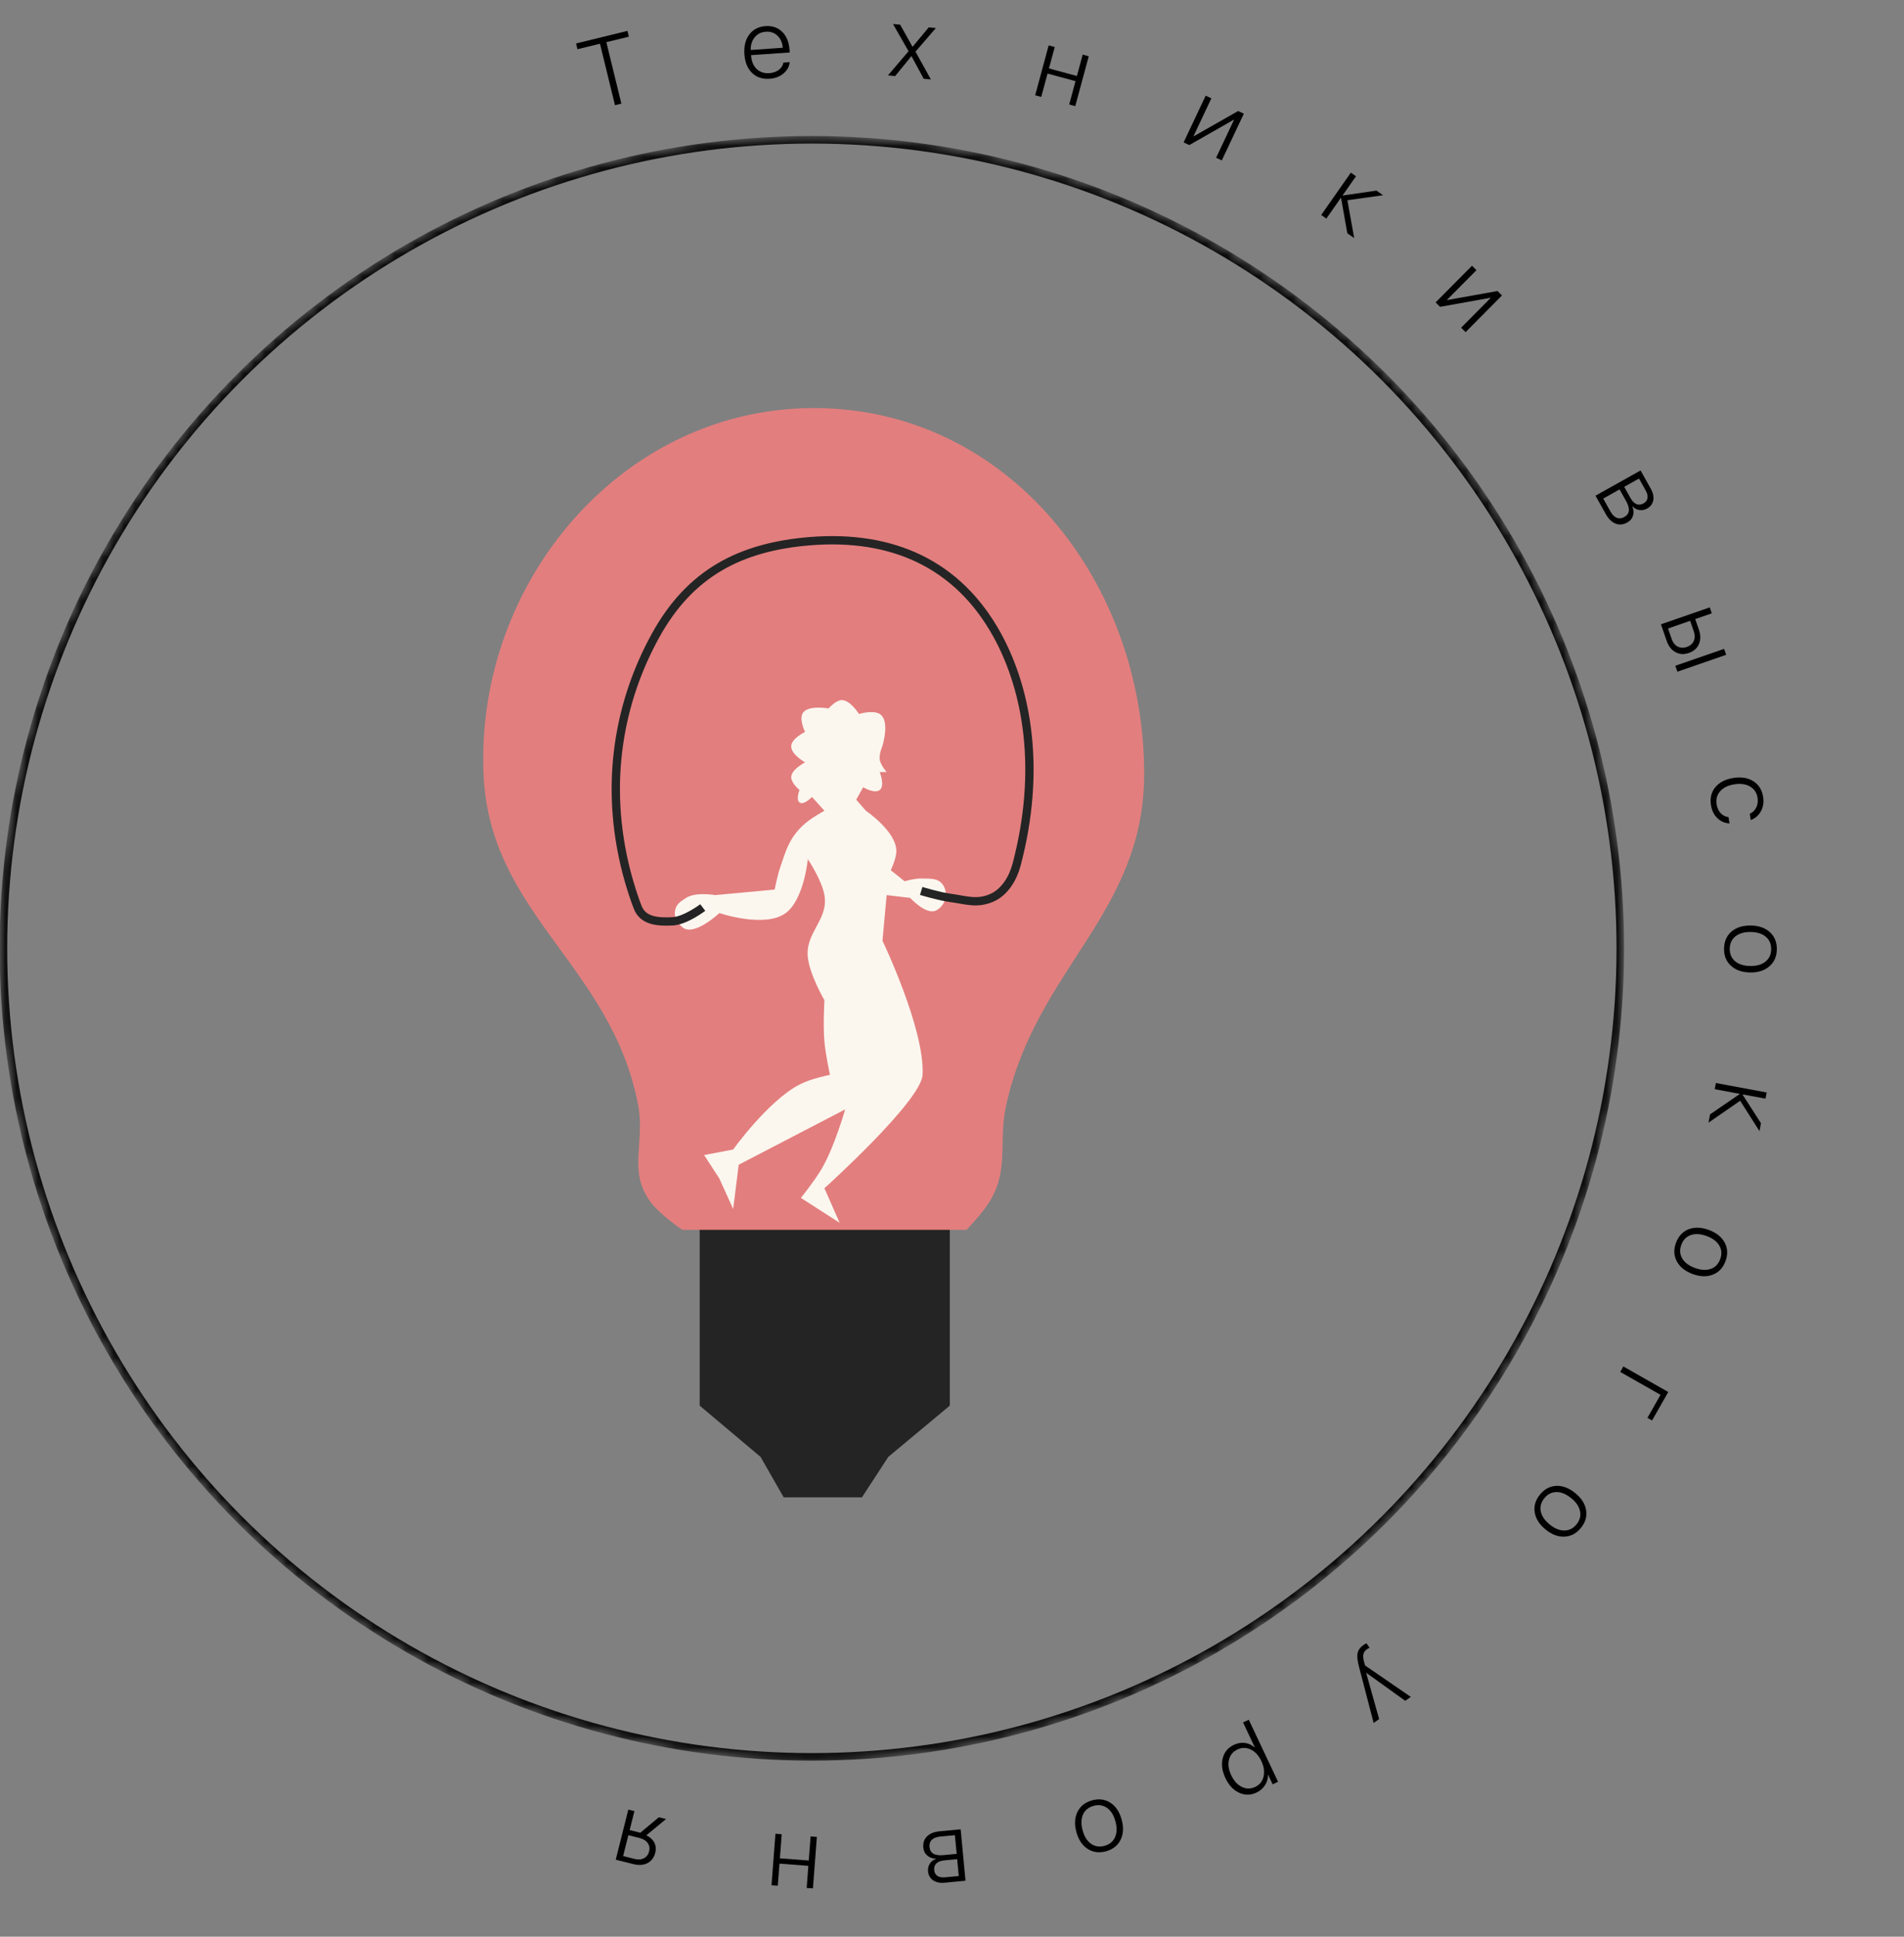 <?xml version="1.0" encoding="UTF-8"?> <svg xmlns="http://www.w3.org/2000/svg" width="176" height="179" viewBox="0 0 176 179" fill="none"><rect x="0" y="0" width="176" height="179" fill="#808080" stroke="none"/> <g clip-path="url(#clip0_21203_8308)"> <mask id="mask0_21203_8308" style="mask-type:alpha" maskUnits="userSpaceOnUse" x="-1" y="12" width="152" height="151"> <circle cx="75.046" cy="87.65" r="74.73" fill="url(#paint0_linear_21203_8308)" stroke="black" stroke-width="0.698"></circle> </mask> <g mask="url(#mask0_21203_8308)"> <circle cx="75.046" cy="87.65" r="74.73" stroke="black" stroke-width="0.698"></circle> </g> <path d="M57.437 9.578L56.847 9.722L55.46 4.041L53.38 4.549L53.25 4.015L58 2.856L58.13 3.39L56.05 3.897L57.437 9.578Z" fill="black"></path> <path d="M70.79 2.932C70.362 2.961 70.02 3.132 69.763 3.443C69.509 3.751 69.385 4.143 69.392 4.62L72.355 4.414C72.316 3.94 72.153 3.567 71.864 3.297C71.579 3.024 71.221 2.902 70.79 2.932ZM72.419 5.783L72.998 5.743C72.956 6.157 72.763 6.508 72.418 6.796C72.077 7.083 71.649 7.245 71.136 7.281C70.476 7.326 69.936 7.146 69.517 6.74C69.097 6.33 68.862 5.753 68.81 5.007C68.758 4.267 68.91 3.661 69.266 3.189C69.624 2.716 70.123 2.458 70.763 2.414C71.388 2.37 71.901 2.546 72.302 2.942C72.705 3.335 72.932 3.885 72.981 4.593L72.999 4.849L69.425 5.097L69.427 5.128C69.464 5.665 69.635 6.08 69.94 6.373C70.248 6.665 70.639 6.795 71.114 6.762C71.465 6.738 71.757 6.636 71.99 6.457C72.224 6.278 72.367 6.053 72.419 5.783Z" fill="black"></path> <path d="M84.26 5.199L84.243 5.197L82.743 7.033L82.08 6.97L83.983 4.736L82.546 2.219L83.208 2.281L84.347 4.321L84.361 4.322L85.848 2.53L86.51 2.592L84.625 4.775L86.048 7.345L85.386 7.282L84.26 5.199Z" fill="black"></path> <path d="M98.834 9.657L99.417 7.5L96.832 6.801L96.249 8.958L95.688 8.806L96.935 4.197L97.496 4.348L96.961 6.326L99.546 7.025L100.081 5.048L100.641 5.199L99.394 9.808L98.834 9.657Z" fill="black"></path> <path d="M109.936 13.408L109.411 13.16L111.45 8.842L111.975 9.09L110.326 12.582L110.35 12.594L114.452 10.26L114.977 10.508L112.939 14.826L112.414 14.578L114.062 11.086L114.034 11.073L109.936 13.408Z" fill="black"></path> <path d="M124.549 18.507L125.177 22.006L124.542 21.56L123.966 18.304L123.944 18.288L122.603 20.202L122.128 19.869L124.868 15.958L125.343 16.292L124.109 18.052L124.131 18.068L127.235 17.617L127.845 18.045L124.549 18.507Z" fill="black"></path> <path d="M133.117 28.36L132.704 27.951L136.067 24.561L136.479 24.97L133.76 27.711L133.779 27.73L138.424 26.899L138.837 27.308L135.474 30.698L135.062 30.289L137.781 27.548L137.759 27.526L133.117 28.36Z" fill="black"></path> <path d="M152.129 45.348L151.504 44.23L150.138 44.995L150.721 46.035C150.881 46.322 151.064 46.507 151.271 46.591C151.477 46.675 151.694 46.654 151.921 46.527C152.132 46.409 152.255 46.247 152.289 46.041C152.327 45.837 152.274 45.606 152.129 45.348ZM150.313 46.314L149.709 45.235L148.196 46.082L148.857 47.262C149.03 47.571 149.226 47.77 149.444 47.858C149.664 47.948 149.899 47.923 150.149 47.783C150.65 47.503 150.704 47.013 150.313 46.314ZM147.483 45.816L151.649 43.483L152.591 45.166C152.808 45.553 152.885 45.911 152.822 46.241C152.762 46.569 152.571 46.823 152.249 47.004C152.019 47.132 151.78 47.177 151.53 47.137C151.281 47.097 151.075 46.983 150.913 46.797L150.89 46.809C151.012 47.1 151.032 47.382 150.951 47.654C150.87 47.926 150.694 48.139 150.423 48.29C150.052 48.498 149.69 48.533 149.338 48.395C148.987 48.256 148.685 47.963 148.434 47.514L147.483 45.816Z" fill="black"></path> <path d="M154.86 61.534L159.372 59.971L159.562 60.52L155.05 62.083L154.86 61.534ZM156.57 58.357L156.232 57.381L154.188 58.089L154.526 59.065C154.64 59.394 154.823 59.625 155.075 59.757C155.331 59.89 155.614 59.903 155.924 59.796C156.237 59.687 156.451 59.502 156.566 59.24C156.683 58.981 156.684 58.686 156.57 58.357ZM153.533 57.701L158.044 56.138L158.234 56.687L156.701 57.218L157.039 58.194C157.211 58.691 157.213 59.135 157.045 59.525C156.88 59.916 156.57 60.191 156.115 60.349C155.663 60.505 155.249 60.481 154.875 60.276C154.504 60.073 154.233 59.723 154.061 59.226L153.533 57.701Z" fill="black"></path> <path d="M161.834 75.792L161.743 75.214C162.008 75.095 162.207 74.903 162.339 74.64C162.474 74.379 162.515 74.075 162.46 73.728C162.387 73.263 162.156 72.918 161.767 72.693C161.378 72.467 160.898 72.399 160.326 72.489C159.745 72.581 159.305 72.794 159.008 73.128C158.714 73.465 158.604 73.865 158.677 74.329C158.731 74.668 158.853 74.942 159.045 75.151C159.239 75.359 159.483 75.484 159.777 75.525L159.868 76.103C159.431 76.082 159.055 75.918 158.74 75.612C158.429 75.308 158.234 74.908 158.156 74.411C158.054 73.766 158.189 73.215 158.559 72.759C158.934 72.305 159.491 72.019 160.233 71.902C160.963 71.787 161.577 71.888 162.076 72.204C162.575 72.523 162.875 73.002 162.976 73.642C163.057 74.153 162.987 74.602 162.767 74.99C162.547 75.38 162.236 75.648 161.834 75.792Z" fill="black"></path> <path d="M159.365 87.676C159.374 87.02 159.601 86.497 160.047 86.107C160.495 85.72 161.092 85.531 161.837 85.541C162.579 85.551 163.167 85.756 163.602 86.155C164.04 86.557 164.254 87.086 164.245 87.742C164.236 88.401 164.008 88.924 163.559 89.311C163.113 89.701 162.519 89.891 161.778 89.881C161.036 89.871 160.446 89.665 160.008 89.263C159.57 88.864 159.356 88.335 159.365 87.676ZM159.892 87.683C159.886 88.171 160.05 88.557 160.386 88.842C160.725 89.128 161.192 89.275 161.786 89.283C162.38 89.291 162.849 89.157 163.192 88.881C163.539 88.605 163.716 88.223 163.722 87.735C163.729 87.25 163.563 86.865 163.224 86.58C162.888 86.295 162.423 86.148 161.829 86.14C161.235 86.132 160.764 86.266 160.418 86.542C160.074 86.818 159.899 87.198 159.892 87.683Z" fill="black"></path> <path d="M160.855 101.738L157.931 103.761L158.073 102.998L160.798 101.124L160.802 101.097L158.505 100.67L158.611 100.099L163.306 100.972L163.2 101.543L161.086 101.15L161.081 101.176L162.778 103.814L162.642 104.546L160.855 101.738Z" fill="black"></path> <path d="M154.923 114.866C155.15 114.251 155.539 113.834 156.089 113.615C156.641 113.4 157.267 113.421 157.965 113.679C158.661 113.936 159.147 114.326 159.424 114.847C159.703 115.372 159.729 115.942 159.501 116.558C159.273 117.176 158.883 117.593 158.33 117.808C157.78 118.027 157.157 118.008 156.461 117.751C155.765 117.493 155.278 117.102 154.999 116.577C154.72 116.055 154.694 115.485 154.923 114.866ZM155.417 115.049C155.248 115.507 155.275 115.926 155.496 116.307C155.721 116.689 156.111 116.983 156.669 117.189C157.226 117.395 157.712 117.425 158.129 117.28C158.547 117.135 158.841 116.834 159.01 116.377C159.178 115.922 159.15 115.503 158.926 115.121C158.704 114.74 158.315 114.447 157.758 114.241C157.201 114.035 156.712 114.004 156.294 114.149C155.877 114.294 155.585 114.595 155.417 115.049Z" fill="black"></path> <path d="M152.284 131.044L153.494 128.917L149.771 126.8L150.058 126.295L154.209 128.656L152.711 131.288L152.284 131.044Z" fill="black"></path> <path d="M142.343 138.143C142.756 137.634 143.258 137.363 143.85 137.332C144.442 137.306 145.027 137.527 145.606 137.996C146.183 138.462 146.518 138.987 146.613 139.57C146.709 140.156 146.55 140.705 146.137 141.215C145.722 141.727 145.219 141.996 144.627 142.023C144.036 142.054 143.452 141.836 142.875 141.369C142.299 140.902 141.963 140.375 141.867 139.789C141.77 139.204 141.929 138.656 142.343 138.143ZM142.753 138.475C142.447 138.854 142.337 139.26 142.424 139.692C142.514 140.126 142.79 140.53 143.252 140.904C143.713 141.278 144.165 141.462 144.606 141.458C145.049 141.455 145.424 141.265 145.731 140.886C146.036 140.509 146.143 140.103 146.053 139.67C145.966 139.237 145.691 138.835 145.229 138.461C144.768 138.087 144.315 137.901 143.872 137.904C143.431 137.908 143.058 138.099 142.753 138.475Z" fill="black"></path> <path d="M126.055 152.026C126.137 151.969 126.224 151.922 126.315 151.887L126.602 152.298C126.518 152.332 126.433 152.378 126.348 152.438C126.172 152.561 126.065 152.713 126.029 152.894C125.989 153.074 126.012 153.317 126.098 153.625L126.181 153.93L130.41 156.835L129.894 157.196L126.297 154.612L126.286 154.62L127.483 158.885L126.975 159.242L125.628 154.074C125.475 153.495 125.429 153.065 125.492 152.783C125.55 152.501 125.738 152.248 126.055 152.026Z" fill="black"></path> <path d="M116.154 165.675C115.609 165.933 115.071 165.939 114.539 165.693C114.006 165.448 113.583 164.997 113.273 164.339C112.963 163.682 112.881 163.069 113.027 162.499C113.172 161.934 113.517 161.523 114.062 161.265C114.402 161.105 114.742 161.047 115.083 161.092C115.423 161.141 115.722 161.279 115.98 161.507L115.992 161.501L114.904 159.196L115.433 158.946L118.14 164.679L117.639 164.916L117.217 164.022L117.205 164.027C117.221 164.36 117.134 164.677 116.943 164.979C116.754 165.284 116.491 165.516 116.154 165.675ZM114.388 161.695C113.971 161.892 113.71 162.208 113.605 162.643C113.498 163.082 113.567 163.561 113.812 164.08C114.057 164.598 114.383 164.956 114.79 165.153C115.195 165.354 115.606 165.356 116.023 165.159C116.435 164.965 116.694 164.645 116.8 164.199C116.905 163.757 116.837 163.281 116.596 162.77C116.354 162.257 116.029 161.901 115.621 161.701C115.21 161.503 114.799 161.501 114.388 161.695Z" fill="black"></path> <path d="M100.955 166.396C101.588 166.225 102.154 166.3 102.651 166.622C103.146 166.947 103.491 167.469 103.685 168.188C103.879 168.904 103.844 169.526 103.579 170.054C103.313 170.585 102.863 170.937 102.229 171.108C101.593 171.28 101.027 171.203 100.532 170.878C100.035 170.556 99.689 170.037 99.496 169.321C99.302 168.605 99.338 167.981 99.605 167.45C99.869 166.92 100.319 166.568 100.955 166.396ZM101.093 166.905C100.622 167.033 100.295 167.297 100.113 167.698C99.932 168.103 99.918 168.592 100.074 169.165C100.229 169.739 100.486 170.153 100.846 170.407C101.206 170.665 101.622 170.73 102.093 170.603C102.561 170.476 102.885 170.211 103.067 169.807C103.249 169.405 103.263 168.918 103.108 168.344C102.953 167.771 102.695 167.355 102.334 167.098C101.974 166.843 101.561 166.779 101.093 166.905Z" fill="black"></path> <path d="M87.349 173.512L88.624 173.392L88.477 171.834L87.29 171.946C86.963 171.977 86.72 172.07 86.559 172.224C86.399 172.379 86.331 172.586 86.355 172.845C86.378 173.086 86.476 173.264 86.65 173.378C86.822 173.495 87.055 173.54 87.349 173.512ZM87.2 171.46L88.431 171.344L88.269 169.618L86.922 169.745C86.569 169.779 86.308 169.877 86.14 170.042C85.968 170.206 85.896 170.431 85.923 170.717C85.977 171.288 86.402 171.535 87.2 171.46ZM88.8 169.074L89.249 173.827L87.329 174.009C86.887 174.05 86.529 173.976 86.252 173.785C85.976 173.597 85.821 173.32 85.786 172.952C85.762 172.69 85.818 172.453 85.955 172.241C86.093 172.029 86.28 171.887 86.516 171.814L86.514 171.788C86.198 171.782 85.933 171.687 85.716 171.502C85.5 171.318 85.377 171.071 85.348 170.762C85.308 170.338 85.423 169.994 85.692 169.728C85.96 169.462 86.351 169.305 86.863 169.257L88.8 169.074Z" fill="black"></path> <path d="M72.26 169.528L72.09 171.756L74.76 171.959L74.93 169.731L75.509 169.776L75.145 174.536L74.567 174.492L74.722 172.45L72.052 172.246L71.897 174.289L71.317 174.244L71.68 169.484L72.26 169.528Z" fill="black"></path> <path d="M59.129 169.882L58.084 169.62L57.6 171.546L58.645 171.809C58.986 171.894 59.279 171.873 59.525 171.746C59.769 171.622 59.93 171.408 60.006 171.104C60.077 170.823 60.032 170.569 59.873 170.343C59.712 170.12 59.465 169.967 59.129 169.882ZM58.644 167.393L58.204 169.142L59.189 169.39L60.901 167.96L61.564 168.126L59.746 169.63C60.088 169.796 60.334 170.019 60.482 170.3C60.628 170.583 60.658 170.894 60.573 171.232C60.458 171.688 60.217 172.01 59.85 172.198C59.48 172.386 59.038 172.415 58.525 172.286L56.917 171.882L58.081 167.251L58.644 167.393Z" fill="black"></path> <path d="M82.107 134.658L79.676 138.393H72.443L70.308 134.658L64.676 129.914V113.432H87.799V129.914L82.107 134.658Z" fill="#242424"></path> <path d="M60.11 111.059C61.023 112.301 63.074 113.668 63.074 113.668H89.34C89.34 113.668 90.788 112.182 91.474 111.059C93.324 108.032 92.246 105.57 93.016 102.106C95.823 89.471 105.763 84.438 105.763 71.512C105.763 53.818 93.278 37.922 75.584 37.717C57.705 37.51 43.96 53.647 44.694 71.512C45.228 84.497 56.487 89.158 58.983 102.106C59.65 105.566 58.022 108.22 60.11 111.059Z" fill="#E37E7E"></path> <path d="M66.494 84.391C66.494 84.391 64.087 86.658 63.044 85.669C62.573 85.223 62.282 84.773 62.405 84.136C62.519 83.546 62.923 83.313 63.427 82.986C64.31 82.412 66.111 82.73 66.111 82.73L71.606 82.219C71.606 82.219 71.855 80.954 72.117 80.174C72.659 78.566 72.95 77.528 74.162 76.341C74.854 75.662 76.207 74.935 76.207 74.935L75.056 73.657C75.056 73.657 74.299 74.464 73.906 74.168C73.547 73.898 73.906 73.018 73.906 73.018C73.906 73.018 73.165 72.407 73.139 71.868C73.104 71.127 74.418 70.462 74.418 70.462C74.418 70.462 73.069 69.705 73.139 68.929C73.203 68.226 74.418 67.651 74.418 67.651C74.418 67.651 73.891 66.587 74.162 65.989C74.562 65.107 76.59 65.478 76.59 65.478C76.59 65.478 77.204 64.772 77.74 64.711C78.553 64.62 79.401 65.989 79.401 65.989C79.401 65.989 80.68 65.598 81.318 65.989C82.301 66.591 81.574 68.929 81.574 68.929C81.574 68.929 81.241 69.704 81.318 70.207C81.397 70.714 81.957 71.357 81.957 71.357H81.318C81.318 71.357 81.829 72.618 81.318 73.018C80.84 73.392 79.785 72.762 79.785 72.762L79.146 73.912L80.04 74.935C80.04 74.935 82.967 76.915 82.852 78.769C82.809 79.446 82.341 80.43 82.341 80.43L83.618 81.452C83.618 81.452 84.545 81.178 85.152 81.197C85.988 81.222 86.759 81.123 87.197 81.836C87.685 82.63 87.376 83.69 86.558 84.136C85.636 84.638 84.13 82.986 84.13 82.986L81.957 82.73L81.574 86.947C81.574 86.947 85.501 95.132 85.28 99.343C85.152 101.771 76.207 109.822 76.207 109.822L77.612 113.017L74.034 110.717C74.034 110.717 75.296 109.142 75.951 108.033C77.124 106.046 78.123 102.538 78.123 102.538L68.283 107.65L67.772 111.739L66.494 108.927L65.089 106.755L67.772 106.244C67.772 106.244 70.967 101.771 73.906 100.238C74.983 99.676 76.718 99.343 76.718 99.343C76.718 99.343 76.317 97.485 76.207 96.276C76.07 94.785 76.207 92.442 76.207 92.442C76.207 92.442 74.853 90.13 74.673 88.481C74.421 86.17 76.604 85.02 76.207 82.73C75.962 81.322 74.673 79.407 74.673 79.407C74.673 79.407 74.323 83.145 72.628 84.391C70.699 85.811 66.494 84.391 66.494 84.391Z" fill="#FBF7EF"></path> <path d="M64.961 83.879C64.961 83.879 63.354 85.102 62.15 85.157C60.807 85.219 59.454 85.127 58.955 83.879C58.699 83.24 58.262 81.953 57.932 80.685C55.759 72.315 57.293 64.711 60.616 58.704C63.782 52.983 68.41 50.531 74.929 50.014C82.449 49.419 88.545 52.094 92.181 58.704C94.992 63.816 96.27 71.228 93.97 79.918C93.636 81.18 92.869 82.469 91.67 82.985C90.294 83.577 89.319 83.188 87.836 82.985C86.768 82.839 85.152 82.346 85.152 82.346" stroke="#242424" stroke-width="0.767"></path> </g> <defs> <linearGradient id="paint0_linear_21203_8308" x1="75.046" y1="12.57" x2="75.046" y2="162.729" gradientUnits="userSpaceOnUse"> <stop stop-color="#E37E7E"></stop> <stop offset="1" stop-color="#EBE396"></stop> </linearGradient> <clipPath id="clip0_21203_8308"> <rect width="176" height="178.095" fill="white"></rect> </clipPath> </defs> </svg> 